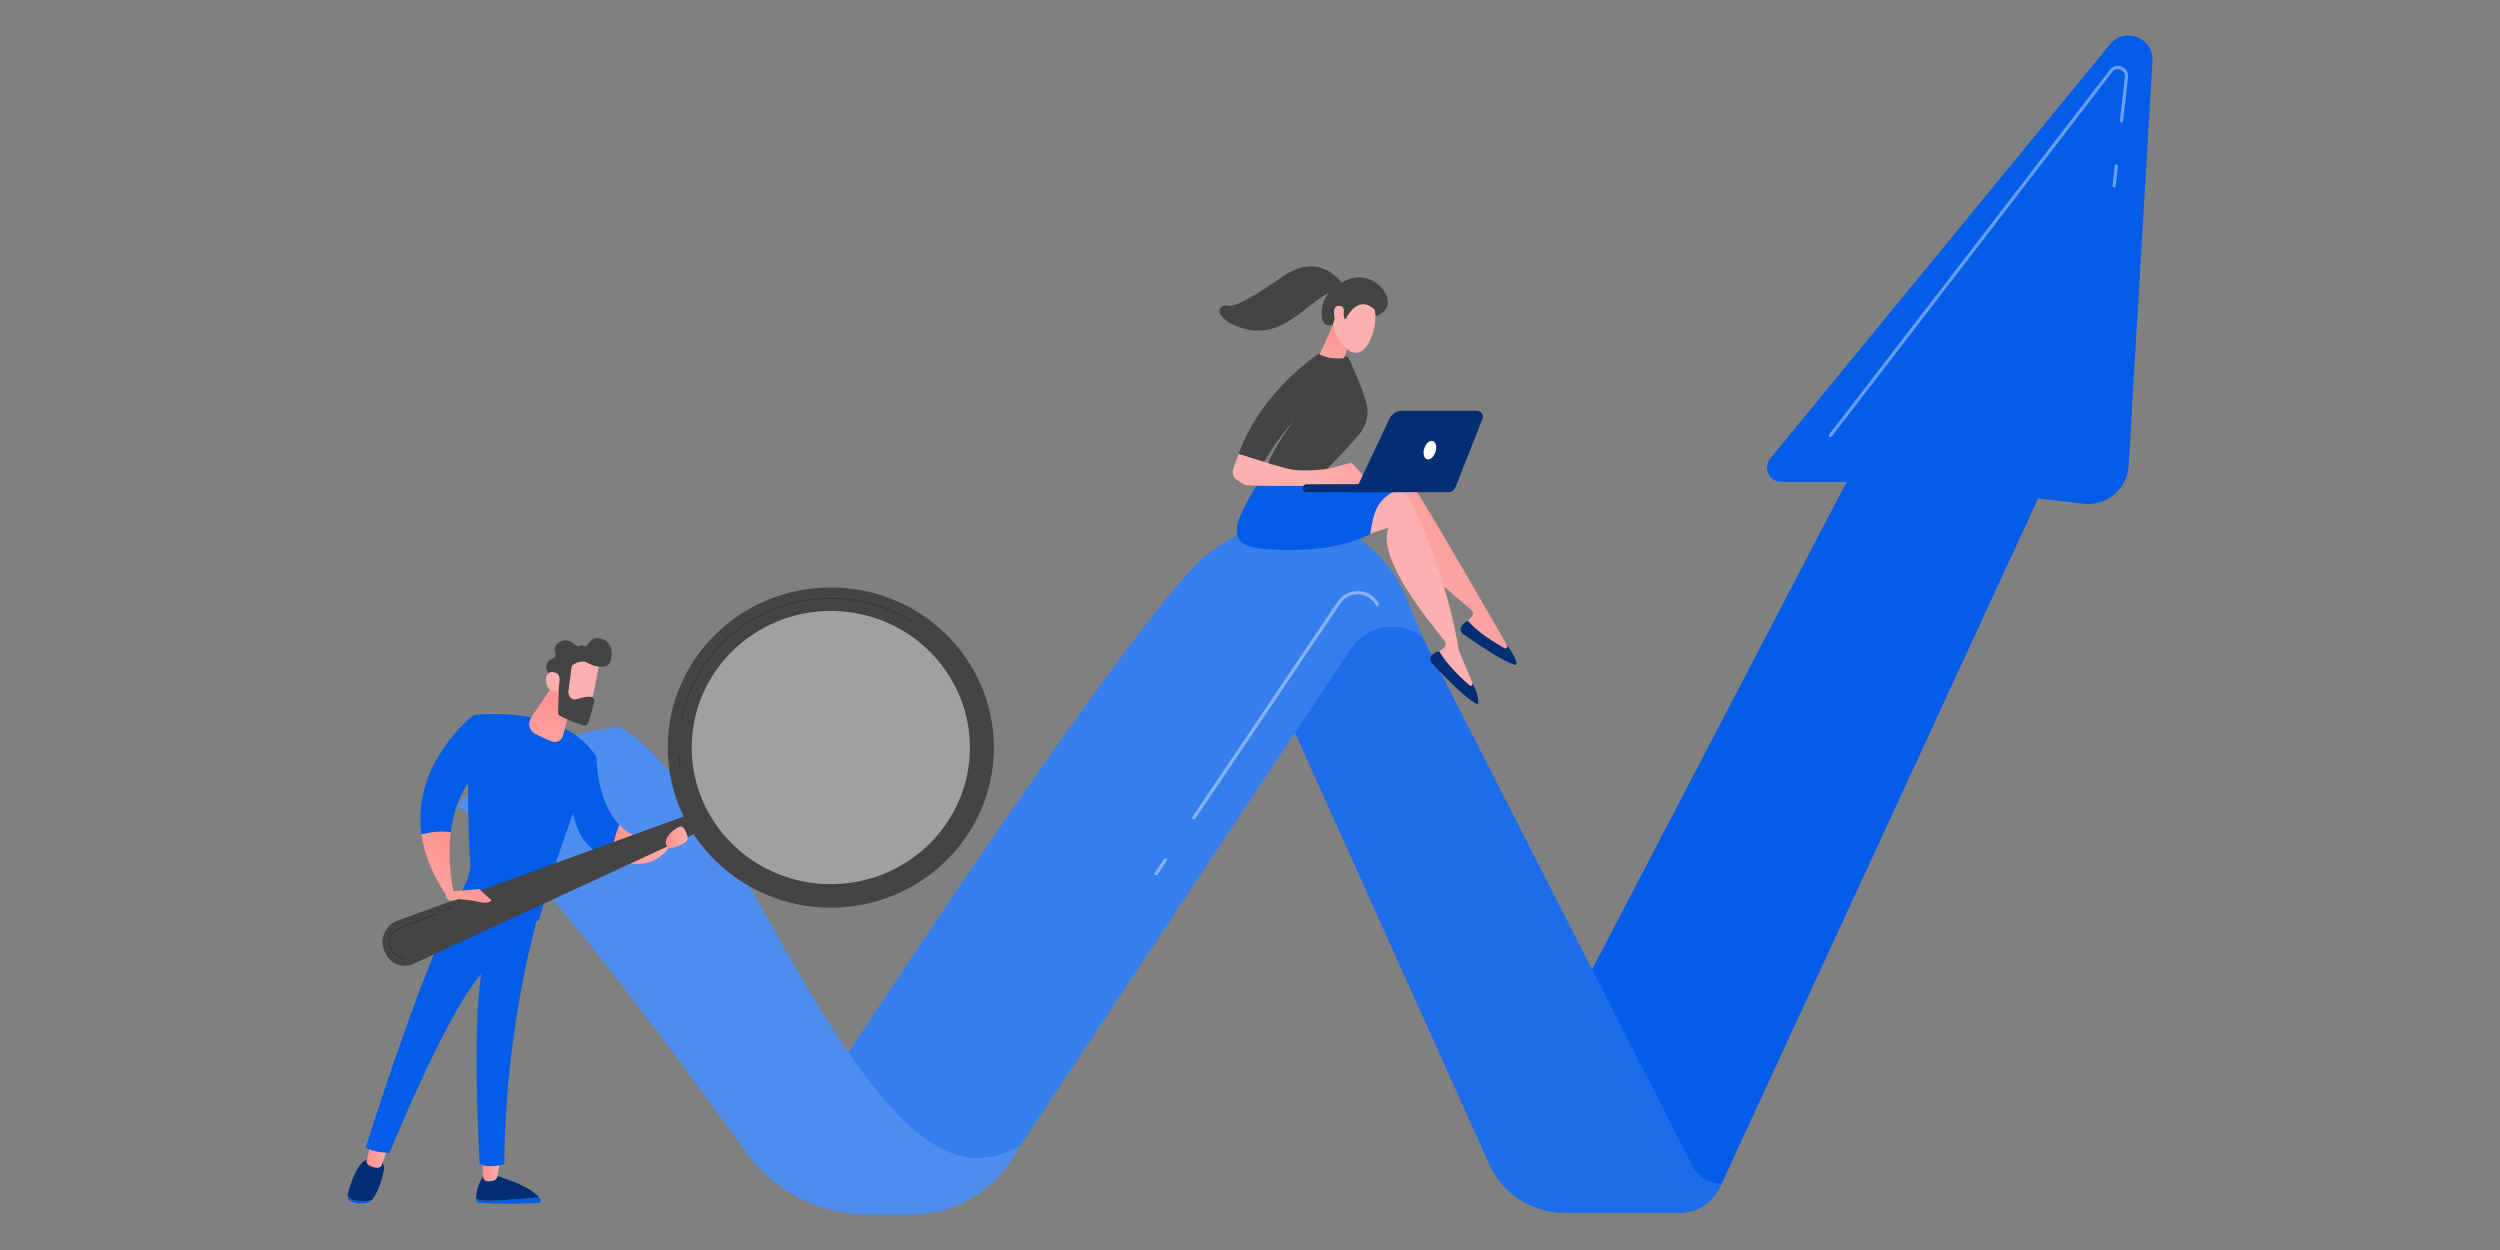 <?xml version="1.0" encoding="UTF-8"?>
<svg id="Layer_1" data-name="Layer 1" xmlns="http://www.w3.org/2000/svg" xmlns:xlink="http://www.w3.org/1999/xlink" viewBox="0 0 500 250">
  <rect x="0" y="0" width="500" height="250" fill="#808080" stroke="none"/>
  <defs>
    <style>
      .cls-1 {
        fill: url(#linear-gradient-2);
      }

      .cls-2, .cls-3 {
        fill: #fff;
      }

      .cls-4 {
        fill: #363636;
      }

      .cls-5 {
        fill: url(#linear-gradient-15);
      }

      .cls-3 {
        opacity: .4;
      }

      .cls-6 {
        fill: url(#linear-gradient-14);
      }

      .cls-7 {
        fill: url(#linear-gradient-6);
      }

      .cls-8 {
        fill: #045de8;
      }

      .cls-9 {
        fill: url(#linear-gradient-11);
      }

      .cls-10 {
        fill: #367ded;
      }

      .cls-11 {
        fill: url(#linear-gradient-10);
      }

      .cls-12 {
        fill: #444;
      }

      .cls-13 {
        fill: url(#linear-gradient-5);
      }

      .cls-14 {
        fill: #4f8eef;
      }

      .cls-15 {
        fill: url(#linear-gradient-7);
      }

      .cls-16 {
        fill: url(#linear-gradient-9);
      }

      .cls-17 {
        fill: url(#linear-gradient-3);
      }

      .cls-18 {
        fill: url(#linear-gradient);
      }

      .cls-19 {
        fill: #1d6dea;
      }

      .cls-20 {
        opacity: .25;
      }

      .cls-21 {
        fill: url(#linear-gradient-4);
      }

      .cls-22 {
        fill: #022f74;
      }

      .cls-23 {
        fill: url(#linear-gradient-8);
      }

      .cls-24 {
        fill: url(#linear-gradient-12);
      }

      .cls-25 {
        fill: url(#linear-gradient-13);
      }
    </style>
    <linearGradient id="linear-gradient" x1="1237.18" y1="234.04" x2="1240.82" y2="234.04" gradientTransform="translate(-1140.73)" gradientUnits="userSpaceOnUse">
      <stop offset="0" stop-color="#fd908c"/>
      <stop offset="1" stop-color="#fcb0af"/>
    </linearGradient>
    <linearGradient id="linear-gradient-2" x1="1214.04" y1="231.01" x2="1218.39" y2="231.01" xlink:href="#linear-gradient"/>
    <linearGradient id="linear-gradient-3" x1="1233.97" y1="167.6" x2="1218.48" y2="181.32" xlink:href="#linear-gradient"/>
    <linearGradient id="linear-gradient-4" x1="1262.99" y1="168.9" x2="1275.19" y2="168.9" xlink:href="#linear-gradient"/>
    <linearGradient id="linear-gradient-5" x1="1251.14" y1="136.31" x2="1251.01" y2="159.08" xlink:href="#linear-gradient"/>
    <linearGradient id="linear-gradient-6" x1="140.42" y1="126.83" x2="125.97" y2="132.52" gradientTransform="matrix(1,0,0,1,0,0)" xlink:href="#linear-gradient"/>
    <linearGradient id="linear-gradient-7" x1="908.74" y1="1972.27" x2="917.74" y2="1963.05" gradientTransform="translate(-1077.8 -1675.66) rotate(-8.21)" xlink:href="#linear-gradient"/>
    <linearGradient id="linear-gradient-8" x1="1240.08" y1="174.51" x2="1224.6" y2="188.22" xlink:href="#linear-gradient"/>
    <linearGradient id="linear-gradient-9" x1="1273.89" y1="167.47" x2="1278.26" y2="167.47" xlink:href="#linear-gradient"/>
    <linearGradient id="linear-gradient-10" x1="8137.26" y1="103.13" x2="8109.51" y2="118.97" gradientTransform="translate(-7831.7)" xlink:href="#linear-gradient"/>
    <linearGradient id="linear-gradient-11" x1="316.02" y1="92.51" x2="296.54" y2="108.7" gradientTransform="matrix(1,0,0,1,0,0)" xlink:href="#linear-gradient"/>
    <linearGradient id="linear-gradient-12" x1="269.53" y1="65" x2="263.19" y2="76.09" gradientTransform="matrix(1,0,0,1,0,0)" xlink:href="#linear-gradient"/>
    <linearGradient id="linear-gradient-13" x1="-186.83" y1="-3165.38" x2="-187.34" y2="-3181.65" gradientTransform="translate(-2116.58 2288.8) rotate(-136.3) scale(1 -1)" xlink:href="#linear-gradient"/>
    <linearGradient id="linear-gradient-14" x1="-182.94" y1="-3165.5" x2="-183.45" y2="-3181.77" gradientTransform="translate(-2116.58 2288.8) rotate(-136.3) scale(1 -1)" xlink:href="#linear-gradient"/>
    <linearGradient id="linear-gradient-15" x1="278.02" y1="79.94" x2="261.02" y2="93.73" gradientTransform="matrix(1,0,0,1,0,0)" xlink:href="#linear-gradient"/>
  </defs>
  <g>
    <path class="cls-8" d="m305.55,218.53l63.77-122.16h-13.06c-2.41,0-3.73-2.8-2.21-4.66L422.01,8.86c2.95-3.59,8.76-1.31,8.49,3.32l-4.78,81c-.27,4.64-4.39,8.09-9,7.56l-9.11-1.04-63.27,137.02c-1.65,3.57-5.22,5.85-9.15,5.85h-21.93l-7.72-24.06Z"/>
    <path class="cls-19" d="m252.83,132.85l45.02,100c2.67,5.92,8.56,9.73,15.05,9.73h23.21c3.08,0,5.92-1.67,7.41-4.36l.83-1.49h0c-2.49,0-4.78-1.4-5.91-3.62l-59.98-117.53-25.62,17.26Z"/>
    <path class="cls-10" d="m284.51,127.46h0c-4.51-3.56-11.11-2.52-14.3,2.27l-66.19,99.45c-5.3,7.96-14.23,12.75-23.8,12.75h-9.31l-7.58-21.83s61.53-94.35,77.39-108.62c0,0,15.79-14.23,31.37-3.47,4.11,2.84,7.24,6.9,9.15,11.52l3.28,7.94Z"/>
    <path class="cls-14" d="m91.34,161.36s11.08-13.85,32.55-16c0,0,10.2,3.47,30.51,39.88,20.32,36.4,33.8,53,49.62,43.94l-1.31,2.18c-4.32,7.17-12.07,11.55-20.44,11.55h-8.75c-9.64,0-18.68-4.63-24.31-12.45-15.81-21.98-48.16-65.67-57.87-69.08Z"/>
    <path class="cls-3" d="m422.83,37.5s-.02,0-.04,0c-.18-.02-.31-.18-.29-.36l.45-3.96c.02-.18.18-.31.36-.29.18.02.31.18.29.36l-.45,3.96c-.02.17-.16.29-.33.29Z"/>
    <path class="cls-3" d="m366.1,87.42c-.07,0-.14-.02-.2-.07-.14-.11-.17-.32-.06-.46l56.12-72.92c.58-.75,1.52-1.01,2.39-.65.88.35,1.38,1.19,1.27,2.13l-.99,8.74c-.02.18-.18.31-.36.29-.18-.02-.31-.18-.29-.36l.99-8.74c.09-.78-.41-1.27-.86-1.45-.45-.18-1.15-.18-1.63.44l-56.12,72.92c-.06.08-.16.13-.26.13Z"/>
    <path class="cls-3" d="m238.78,163.87c-.06,0-.13-.02-.18-.06-.15-.1-.19-.31-.09-.46l29.02-43.02c.98-1.45,2.61-2.24,4.35-2.11,1.75.13,3.24,1.16,3.99,2.74l-.59.28c-.65-1.37-1.93-2.25-3.44-2.37-1.51-.11-2.91.57-3.76,1.82l-29.02,43.02c-.06.09-.17.14-.27.14Z"/>
    <path class="cls-3" d="m231.24,175.05c-.06,0-.13-.02-.18-.06-.15-.1-.19-.31-.09-.46l1.86-2.76c.1-.15.31-.19.46-.09.15.1.19.31.09.46l-1.86,2.76c-.06.09-.17.14-.27.14Z"/>
  </g>
  <g>
    <g>
      <g>
        <path class="cls-8" d="m107.81,239.49c-2.21.19-6.06.5-9.08.64-1.82.08-2.87-.1-3.47-.34,0,.07,0,.13,0,.19.01.32.27.57.6.59,5.72.32,10.27.11,11.89.01.34-.02.53-.38.36-.67-.09-.14-.19-.28-.3-.42Z"/>
        <path class="cls-22" d="m98.72,240.12c3.03-.13,6.87-.44,9.08-.64-2.18-2.67-9.08-4.47-9.08-4.47h-1.95c-1.34,1.93-1.54,3.78-1.52,4.77.6.24,1.65.42,3.47.34Z"/>
        <path class="cls-18" d="m96.44,231.83l.18,3.61c.02.39.31.72.7.78.39.06.91.06,1.47-.12.34-.11.59-.4.66-.75l.63-3.52h-3.64Z"/>
      </g>
      <g>
        <g>
          <path class="cls-8" d="m71.1,240.09c-.96-.13-1.39-.63-1.58-1.17,0,0,0,0,0,.01-.14.56.19,1.15.84,1.42.79.34,1.66.39,2.33.36.72-.03,1.38-.33,1.75-.81h0c-.72.35-1.74.39-3.34.17Z"/>
          <path class="cls-22" d="m75.63,231.81h-1.61c-2.45-.05-3.99,5.12-4.49,7.12.18.53.62,1.03,1.58,1.17,1.6.22,2.62.18,3.34-.18,1.32-1.74,1.98-4.29,2.3-5.78.36-1.69-1.11-2.33-1.11-2.33Z"/>
        </g>
        <path class="cls-1" d="m74.23,228.45l-.89,3.55c-.11.44.1.89.5,1.09.5.26,1.2.53,1.85.45.3-.04.56-.25.66-.54l1.31-3.74-3.43-.82Z"/>
      </g>
      <path class="cls-8" d="m73.16,229.48c1.11.99,4.73,1.12,4.73,1.12,13.02-31.26,18.35-35.7,18.35-35.7-1.88,11.8-.3,37.92-.3,37.92,2.15.95,4.92,0,4.92,0,.17-19.32,3.14-36.16,6.65-49.44-8.8-.2-13.48-3.21-15.01-4.42-7.34,11.83-19.33,50.52-19.33,50.52Z"/>
      <path class="cls-8" d="m94.73,143.01c-1.67,8.31-1.07,23.19-.68,29.97.11,1.91-1.22,4.55-2.3,6.35-.17.28-.06.65.23.8,1.8.93,7.9,3.8,14.98,4.15.47.02.89-.3,1.01-.75,5.25-19.59,11.34-32.11,11.34-32.11-6.73-10.74-24.59-8.41-24.59-8.41Z"/>
      <g>
        <path class="cls-17" d="m84.28,166.86c.54,3.87,2.12,8.09,5.28,12.58l1.2-.98s-1.39-5.63-.6-12.02c-1.95-.38-4.26.01-5.88.42Z"/>
        <path class="cls-8" d="m96.59,153.26l-1.86-10.25s-12.43,9.5-10.45,23.85c1.63-.41,3.93-.8,5.88-.42.57-4.6,2.27-9.6,6.43-13.17Z"/>
      </g>
      <g>
        <path class="cls-8" d="m119.32,151.42l-4.8,10.34c.78,6.24,4.13,8.94,7.74,9.97.23-2.84.94-5.14,1.61-6.73-4.62-4.77-4.56-13.58-4.56-13.58Z"/>
        <path class="cls-21" d="m123.87,165c-.67,1.59-1.39,3.89-1.61,6.73,9.64,3.74,12.19-3.51,12.19-3.51l-1.78-.31c-4.02.42-6.84-.87-8.8-2.9Z"/>
      </g>
      <path class="cls-13" d="m114.89,138.66l-2.32,8.52c-.26.96-1.3,1.47-2.22,1.1-.99-.4-2.25-.94-3.34-1.53-1.16-.63-1.52-2.12-.79-3.21l4.82-7.18,3.84,2.3Z"/>
    </g>
    <path class="cls-12" d="m138.87,162.52l-59.37,21.61c-2.49.91-3.68,3.74-2.58,6.15l.18.4c.97,2.13,3.49,3.07,5.62,2.09l57.65-26.67-1.5-3.58Z"/>
    <g class="cls-20">
      <ellipse class="cls-2" cx="166.16" cy="149.52" rx="29.31" ry="28.78"/>
    </g>
    <path class="cls-12" d="m166.16,117.49c-18.01,0-32.61,14.34-32.61,32.02s14.6,32.02,32.61,32.02,32.61-14.34,32.61-32.02-14.6-32.02-32.61-32.02Zm0,59.34c-15.37,0-27.82-12.23-27.82-27.32s12.46-27.32,27.82-27.32,27.82,12.23,27.82,27.32-12.46,27.32-27.82,27.32Z"/>
    <path class="cls-4" d="m136.03,153.37c-.05,0-.1-.04-.11-.1-.1-.75-.16-1.52-.2-2.29,0-.06.04-.11.1-.11.06,0,.11.04.11.1.04.76.1,1.52.2,2.27,0,.06-.03.11-.09.12,0,0,0,0-.01,0Zm.22-8.95s-.01,0-.02,0c-.06-.01-.1-.07-.09-.13.37-2.05.96-4.07,1.75-6,2.25-5.46,6.07-10.12,11.03-13.47,5.08-3.43,11.04-5.24,17.23-5.24,5.82,0,11.48,1.62,16.37,4.68.05.03.07.1.03.15-.03.05-.1.07-.15.03-4.85-3.04-10.47-4.64-16.25-4.64-12.4,0-23.41,7.29-28.06,18.57,0,0,0,0,0,0-.79,1.91-1.37,3.92-1.74,5.95,0,.05-.06.09-.11.09Z"/>
    <g>
      <path class="cls-7" d="m119.96,132.19c.02.15-1.93,9.72-1.93,9.72l-5.44-1.23.5-9.35s6.52-1.59,6.87.86Z"/>
      <path class="cls-12" d="m114.32,133.41l-.65,4.9c0,.06,0,.12,0,.19.05.38.34,1.69,1.66,1.32,1.2-.34,2.3-.63,3.05-.4.34.1.55.45.47.8-.18.87-.61,2.82-1.25,4.46-.13.33-.49.51-.84.41-1.03-.3-3.19-1-4.8-1.96-.22-.13-.35-.37-.34-.62.05-1.24.2-5,.08-6.05-.11-.99-1.33-1.58-1.86-1.79-.17-.07-.31-.21-.38-.38-.24-.61-.58-2.03,1.2-2.61.37-.12.57-.52.44-.89-.26-.74-.38-1.86,1.01-2.48,1.4-.63,2.45.12,3.02.73.23.25.6.28.88.1.16-.1.37-.14.62.02.34.21.79.07.96-.29.34-.69,1.02-1.43,2.4-1.19,2.44.42,2.72,3.12,2.07,4.7-.64,1.58-3.26.98-4.58.18-1-.61-2.29.03-2.86.37-.18.11-.3.29-.32.5Z"/>
      <path class="cls-15" d="m111.49,138.23s1-2.81-.03-3.5c-1.03-.69-2.56-.33-2.22,1.7.42,2.53,2.25,1.79,2.25,1.79Z"/>
    </g>
    <path class="cls-23" d="m90.26,178.29l5.61-.46,2.43,2.24s-.58.79-2.37.34c-1.8-.46-4.26-.57-4.26-.57,0,0-2.48,1.12-2.51-.97l1.1-.58Z"/>
    <path class="cls-16" d="m133.74,169.54c.49.38,2.15-.41,3.17-.96.5-.27.74-.85.57-1.38-.24-.77-.65-1.77-1.16-1.89-.83-.21-4.58,2.68-2.58,4.24Z"/>
    <path class="cls-4" d="m80.67,191.82s-.02,0-.04,0c-1.82-.63-2.77-1.66-2.83-3.08-.06-1.43.84-2.75,2.23-3.3l7.13-2.78c.06-.02.12,0,.14.06.02.06,0,.12-.06.14l-7.13,2.78c-1.31.51-2.15,1.75-2.09,3.08.06,1.32.96,2.29,2.68,2.88.06.02.09.08.07.14-.02.05-.06.07-.1.07Z"/>
    <path class="cls-4" d="m89.41,182.01s-.09-.03-.1-.07c-.02-.06,0-.12.06-.14l.92-.36c.06-.02.12,0,.14.06.02.06,0,.12-.06.14l-.92.36s-.03,0-.04,0Z"/>
  </g>
  <g>
    <path class="cls-11" d="m301.34,128.95s-17.63-30.83-20.01-33.73c-.4-.49-1.02-.74-1.65-.66l-4.91.59-5.77,12.48,9.61-5.6c-.95,6.58,11.4,16.36,15.64,19.93.43.36.47,1.01.08,1.42l-1.69,1.77c2.78,2.81,5.98,4.62,9.6,5.46l-.89-1.64Z"/>
    <path class="cls-22" d="m293.61,124.18s-1.08.35-1.44,1.31c-.17.46.01.98.41,1.27,1.78,1.27,7.64,5.38,10.34,6.19.22.07.43-.13.38-.36-.14-.63-.59-1.88-2.03-3.72l.13.26c.16.33-.2.68-.52.5-1.81-1.02-5.49-3.26-7.27-5.44Z"/>
    <path class="cls-9" d="m294.48,136.51s-2.67-6.38-2.7-6.4c-2.42-14.74-8.33-27.36-10.07-30.69-.29-.56-.85-.93-1.48-.98l-4.93-.42-8.18,11.06,10.55-3.54c-2.26,6.25,7.85,18.33,11.28,22.68.35.44.25,1.08-.21,1.4l-2.01,1.39c2.15,3.32,4.92,5.74,8.29,7.29l-.54-1.79Z"/>
    <path class="cls-22" d="m287.88,130.28s-1.13.12-1.68.99c-.26.42-.19.96.15,1.32,1.48,1.61,6.39,6.82,8.88,8.15.2.11.45-.04.45-.28,0-.64-.19-1.96-1.24-4.06l.07.28c.09.36-.33.62-.61.38-1.57-1.37-4.72-4.3-6.02-6.8Z"/>
    <path class="cls-8" d="m252.23,95.7s-4.46,6.63-4.82,9.66c-.37,3.03,1.23,4.07,5.9,4.46,13.89,1.15,20.73-3.01,20.73-3.01.95-6.06,1.63-7.6,9.56-10.89,0,0-10.04.8-12.06.01-2.02-.78-19.32-.22-19.32-.22Z"/>
    <g>
      <path class="cls-12" d="m264.29,94.82s5.19-4.94,7.75-8.22c1.38-1.77,1.82-4.1,1.18-6.25-1.17-3.93-3.24-8-3.43-8.64-.29-.97-6.11-.93-6.11-.93,0,0-11.46,7.44-15.96,20.03l5.06,1.57s2.99-5.02,5.95-8.21c0,0-5.11,6.76-5.29,9.52l10.87,1.12Z"/>
      <path class="cls-24" d="m270.49,66.28c-.06.2-1.58,5.24-1.7,5.34-.12.1-3.33.28-4.85-.76l3.09-6.83,3.46,2.24Z"/>
      <path class="cls-25" d="m274.67,60.62s1.08,2.5-.19,6.3c-1.27,3.8-3.35,4.13-4.66,3.19-1.32-.94-3.02-2.62-3.23-6.06s6.6-6.59,8.09-3.43Z"/>
      <path class="cls-12" d="m269.15,63.83s2.3-5.14,5.74-1.94l.27,1.32s3.28-.93,2.2-3.91-5-4.99-8.5-3.06c-3.51,1.93-4.7,4.19-4.51,6.9s2.22,1.78,2.22,1.78c0,0,.39-1.99,1.34-2.34.95-.35.93,1.15.93,1.15l.32.09Z"/>
      <path class="cls-6" d="m268.36,63.89s1.2-2.64-.48-2.73-.99,2.54-.66,3.5l1.14-.77Z"/>
      <path class="cls-5" d="m274.19,96.77l-3.9-4.25-4.51,1.21s-5.25.81-8.26,0l-3.01-.81-6.79-2.12-1.07,3.02c-.27.77,0,1.62.66,2.09.59.42,1.28.88,1.72,1.07.89.39,20.61.12,20.61.12l4.54-.33Z"/>
      <path class="cls-12" d="m267.41,58.15c.94-.11,1.32-1.27.68-1.97-2.06-2.25-5.95-4.75-11.49-.92-6.24,4.32-9.62,6.27-11.15,5.86-1.01-.27-1.88.73-1.41,1.65.35.69,1.07,1.4,2.39,2.05,10.2,5.03,15.47-6.01,20.98-6.68Z"/>
    </g>
    <g>
      <path class="cls-22" d="m261.27,98.45s.03,0,.04,0l17.95-.02c.44,0,.8-.36.8-.8,0-.44-.36-.81-.8-.8l-17.95.02c-.44,0-.8.36-.8.8,0,.43.34.78.76.8Z"/>
      <path class="cls-22" d="m295.39,82.16h-14.95c-1.1,0-2.11.64-2.58,1.63l-6.91,14.65h18.57c.71,0,1.35-.43,1.61-1.09l5.36-13.56c.31-.78-.27-1.63-1.11-1.63Z"/>
      <path class="cls-2" d="m284.86,89.67c-.32,1.01-.08,1.98.53,2.18.62.2,1.38-.45,1.71-1.46.32-1.01.08-1.98-.53-2.18s-1.38.45-1.71,1.46Z"/>
    </g>
  </g>
</svg>